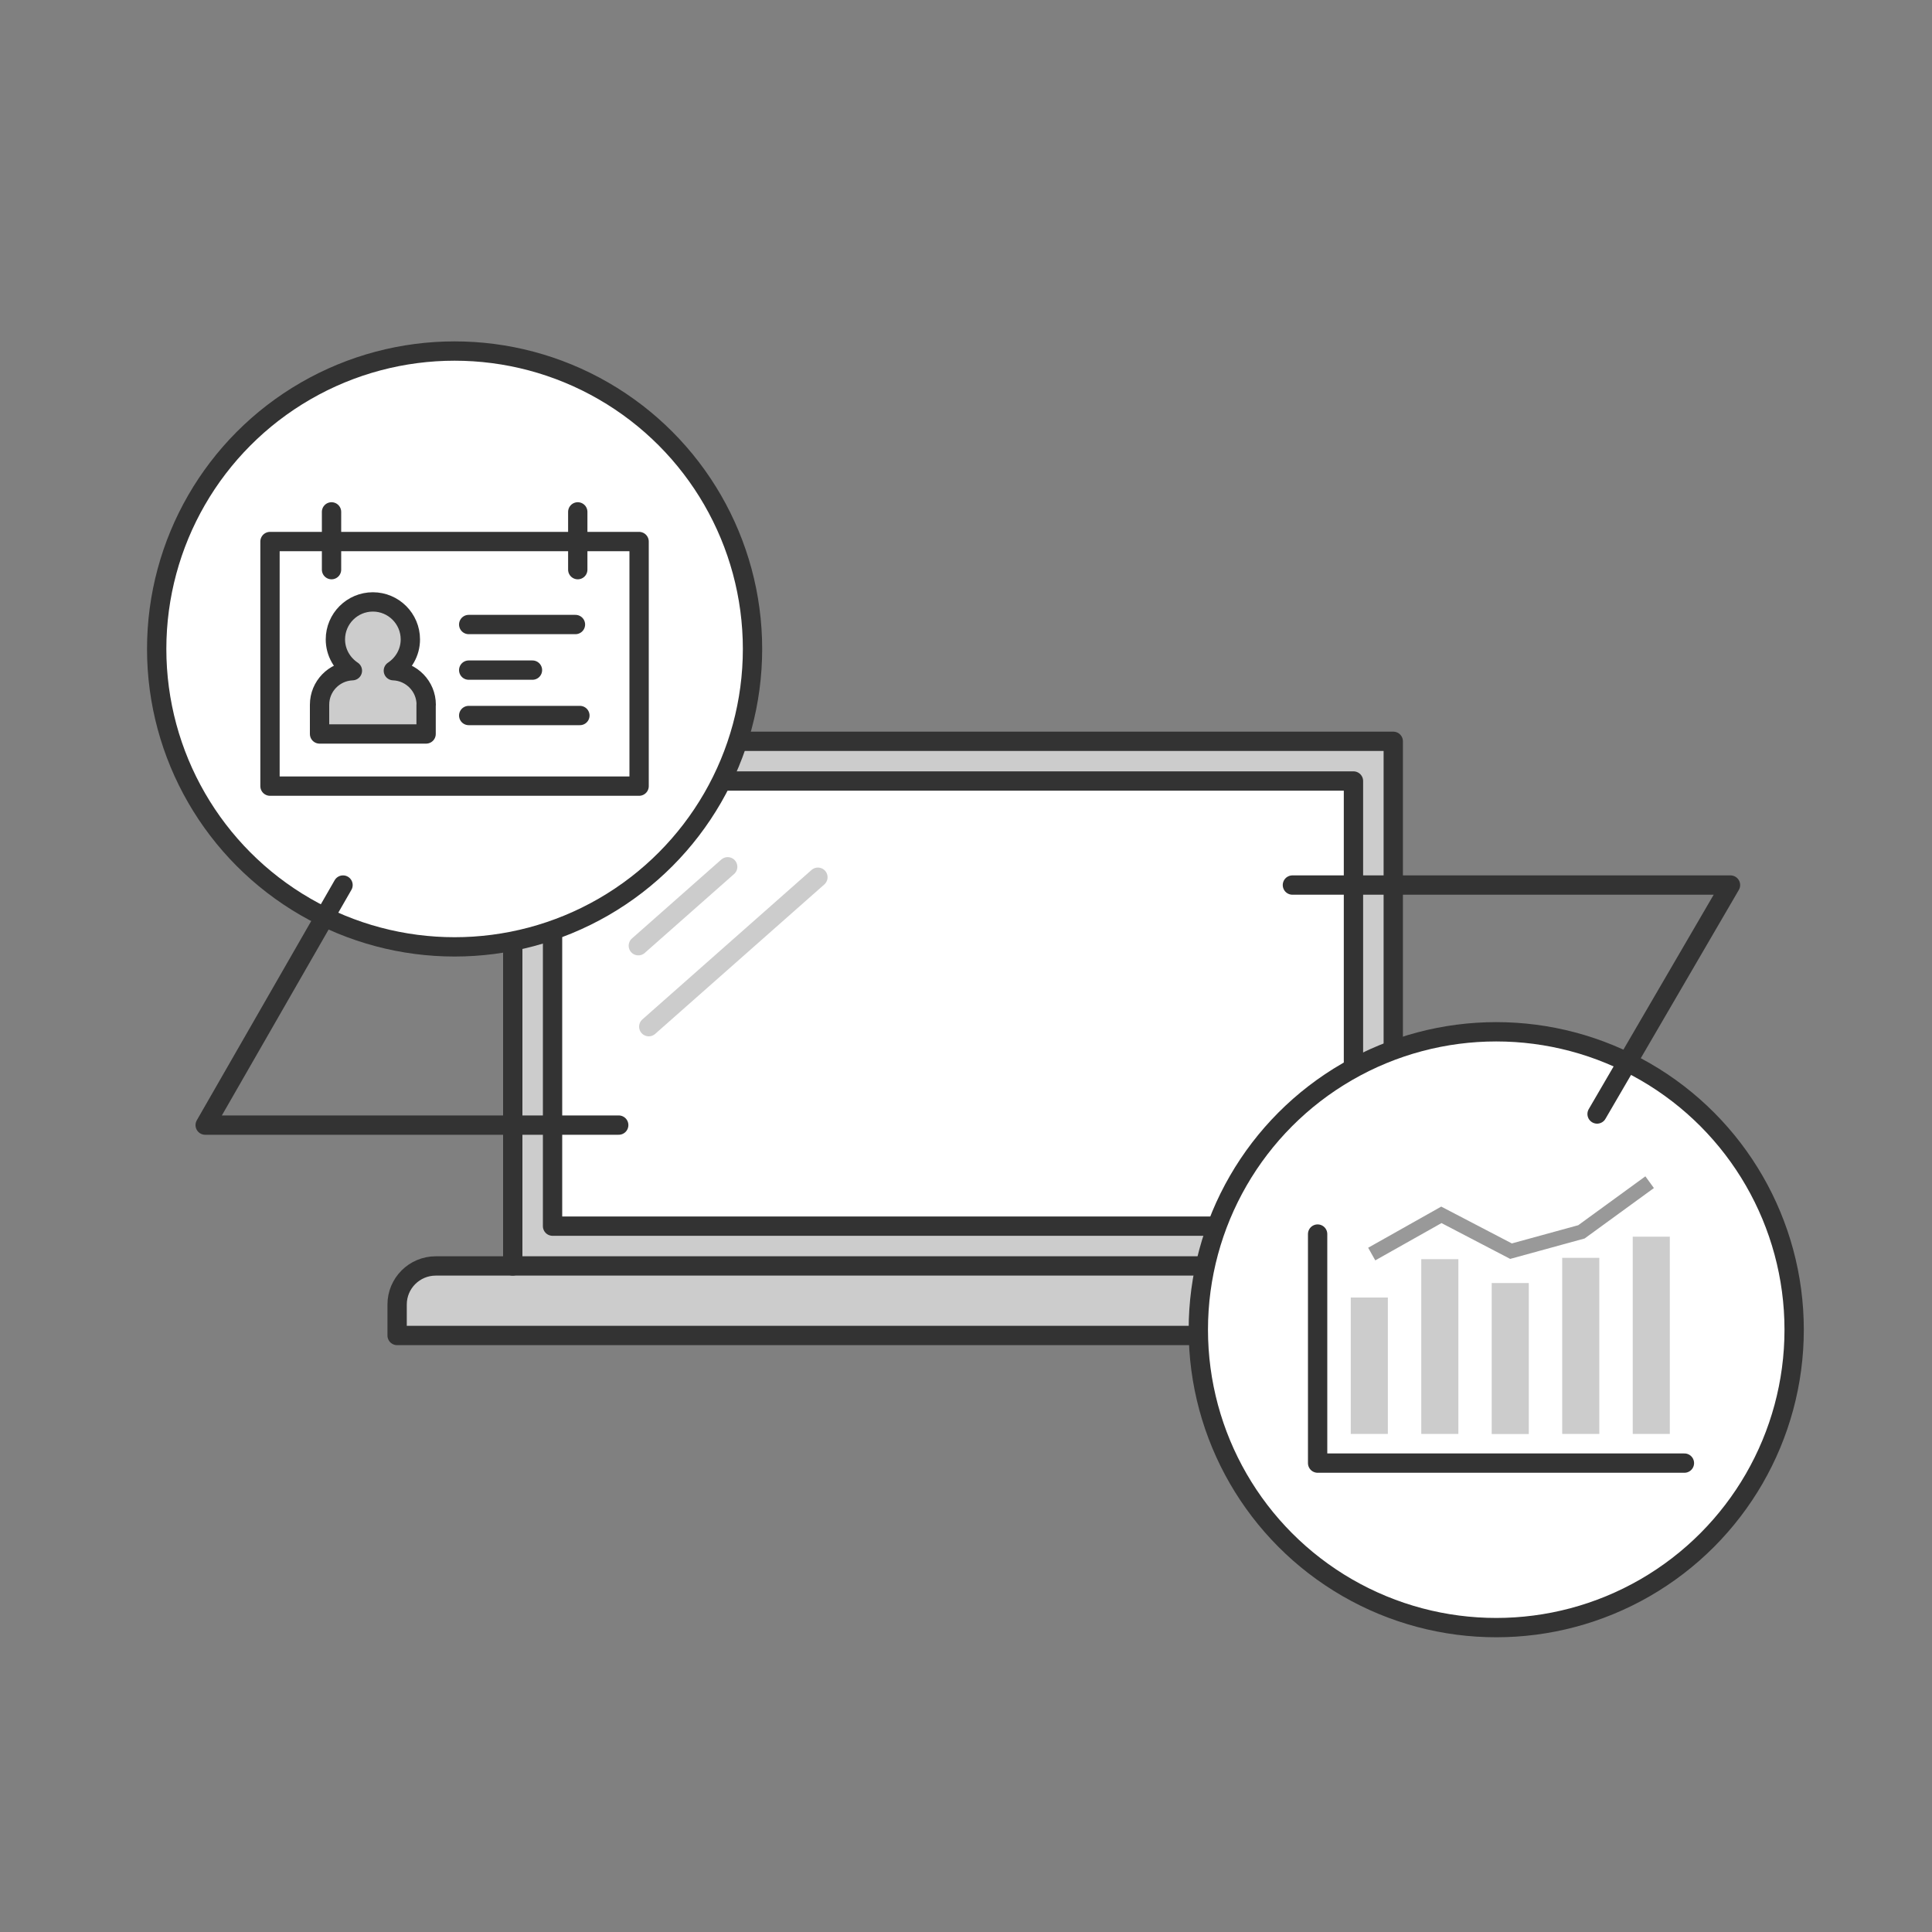 <?xml version="1.0" encoding="UTF-8"?>
<svg xmlns="http://www.w3.org/2000/svg" id="c" data-name="レイヤー 4" viewBox="0 0 200 200">
  <rect x="0" y="0" width="200" height="200" fill="#808080" stroke="none"/>
  <defs>
    <style>
      .d, .e, .f {
        stroke-linecap: round;
        stroke-width: 2px;
      }

      .d, .e, .g {
        fill: #fff;
      }

      .d, .h {
        stroke-miterlimit: 10;
      }

      .d, .f {
        stroke: #333;
      }

      .e {
        stroke: #ccc;
      }

      .e, .f {
        stroke-linejoin: round;
      }

      .h {
        stroke: #999;
        stroke-width: 1.5px;
      }

      .h, .f {
        fill: none;
      }

      .g, .i {
        stroke-width: 0px;
      }

      .i {
        fill: #ccc;
      }
    </style>
  </defs>
  <g>
    <g>
      <path class="i" d="M157.42,135.05v3.21H41.11v-3.21c0-2.2,1.79-3.99,4-3.99h108.31c2.21,0,4,1.79,4,3.99Z"></path>
      <path class="i" d="M144.23,76.74v54.32H53.08v-54.32h91.15ZM140.11,126.94v-46.08H57.2v46.08h82.91Z"></path>
      <rect class="g" x="57.2" y="80.85" width="82.91" height="46.08"></rect>
    </g>
    <g>
      <polyline class="f" points="53.08 131.05 53.08 76.74 144.23 76.74 144.23 131.05"></polyline>
      <rect class="f" x="57.2" y="80.85" width="82.91" height="46.08"></rect>
      <path class="f" d="M53.08,131.05h-7.97c-2.21,0-4,1.79-4,3.99v3.21h116.31v-3.21c0-2.2-1.79-3.99-4-3.99H53.08Z"></path>
    </g>
  </g>
  <g>
    <circle class="d" cx="47.06" cy="67.18" r="30.84"></circle>
    <polyline class="f" points="35.51 91.62 21.24 116.47 64.05 116.47"></polyline>
    <g>
      <g>
        <path class="g" d="M34.32,56.06h31.85v25.32H27.95v-25.32h6.36ZM44.11,75.97v-3.03c0-1.9-1.51-3.45-3.4-3.52,1.05-.7,1.76-1.88,1.76-3.24,0-2.14-1.74-3.88-3.88-3.88s-3.88,1.74-3.88,3.88c0,1.36.71,2.54,1.76,3.24-1.88.07-3.4,1.62-3.4,3.52v3.03h11.03Z"></path>
        <path class="i" d="M44.11,72.95v3.03h-11.03v-3.03c0-1.9,1.51-3.45,3.4-3.52-1.05-.7-1.76-1.88-1.76-3.24,0-2.14,1.74-3.88,3.88-3.88s3.88,1.74,3.88,3.88c0,1.36-.71,2.54-1.76,3.24,1.88.07,3.4,1.62,3.4,3.52Z"></path>
      </g>
      <g>
        <path class="f" d="M44.11,72.95v3.03h-11.03v-3.03c0-1.9,1.51-3.45,3.4-3.52-1.05-.7-1.76-1.88-1.76-3.24,0-2.14,1.74-3.88,3.88-3.88s3.88,1.74,3.88,3.88c0,1.36-.71,2.54-1.76,3.24,1.88.07,3.4,1.62,3.4,3.52Z"></path>
        <polygon class="f" points="34.32 56.06 27.95 56.06 27.95 81.38 66.16 81.38 66.16 56.06 59.81 56.06 34.32 56.06"></polygon>
        <polyline class="f" points="34.32 52.99 34.32 56.06 34.32 58.97"></polyline>
        <polyline class="f" points="59.81 52.99 59.81 56.06 59.81 58.97"></polyline>
        <line class="f" x1="48.52" y1="64.65" x2="59.57" y2="64.65"></line>
        <line class="f" x1="48.52" y1="69.37" x2="55.12" y2="69.37"></line>
        <line class="f" x1="48.52" y1="74.07" x2="60.03" y2="74.07"></line>
      </g>
    </g>
  </g>
  <g>
    <circle class="d" cx="154.89" cy="137.65" r="30.84"></circle>
    <polyline class="f" points="133.79 91.62 179.14 91.62 165.33 115.32"></polyline>
    <g>
      <polyline class="f" points="136.4 127.75 136.4 151.46 174.37 151.46"></polyline>
      <path class="i" d="M143.67,148.44h-3.84v-14.12h3.84v14.12ZM150.97,130.35h-3.84v18.09h3.84v-18.09ZM158.26,132.82h-3.84v15.63h3.84v-15.63ZM165.56,130.21h-3.84v18.23h3.84v-18.23ZM172.86,128.02h-3.84v20.42h3.84v-20.42Z"></path>
      <polyline class="h" points="142 129.82 149.21 125.76 156.42 129.52 163.71 127.52 170.77 122.38"></polyline>
    </g>
  </g>
  <path class="e" d="M66.08,97.9l9.25-8.17M67.16,106.28l17.51-15.47"></path>
</svg>
